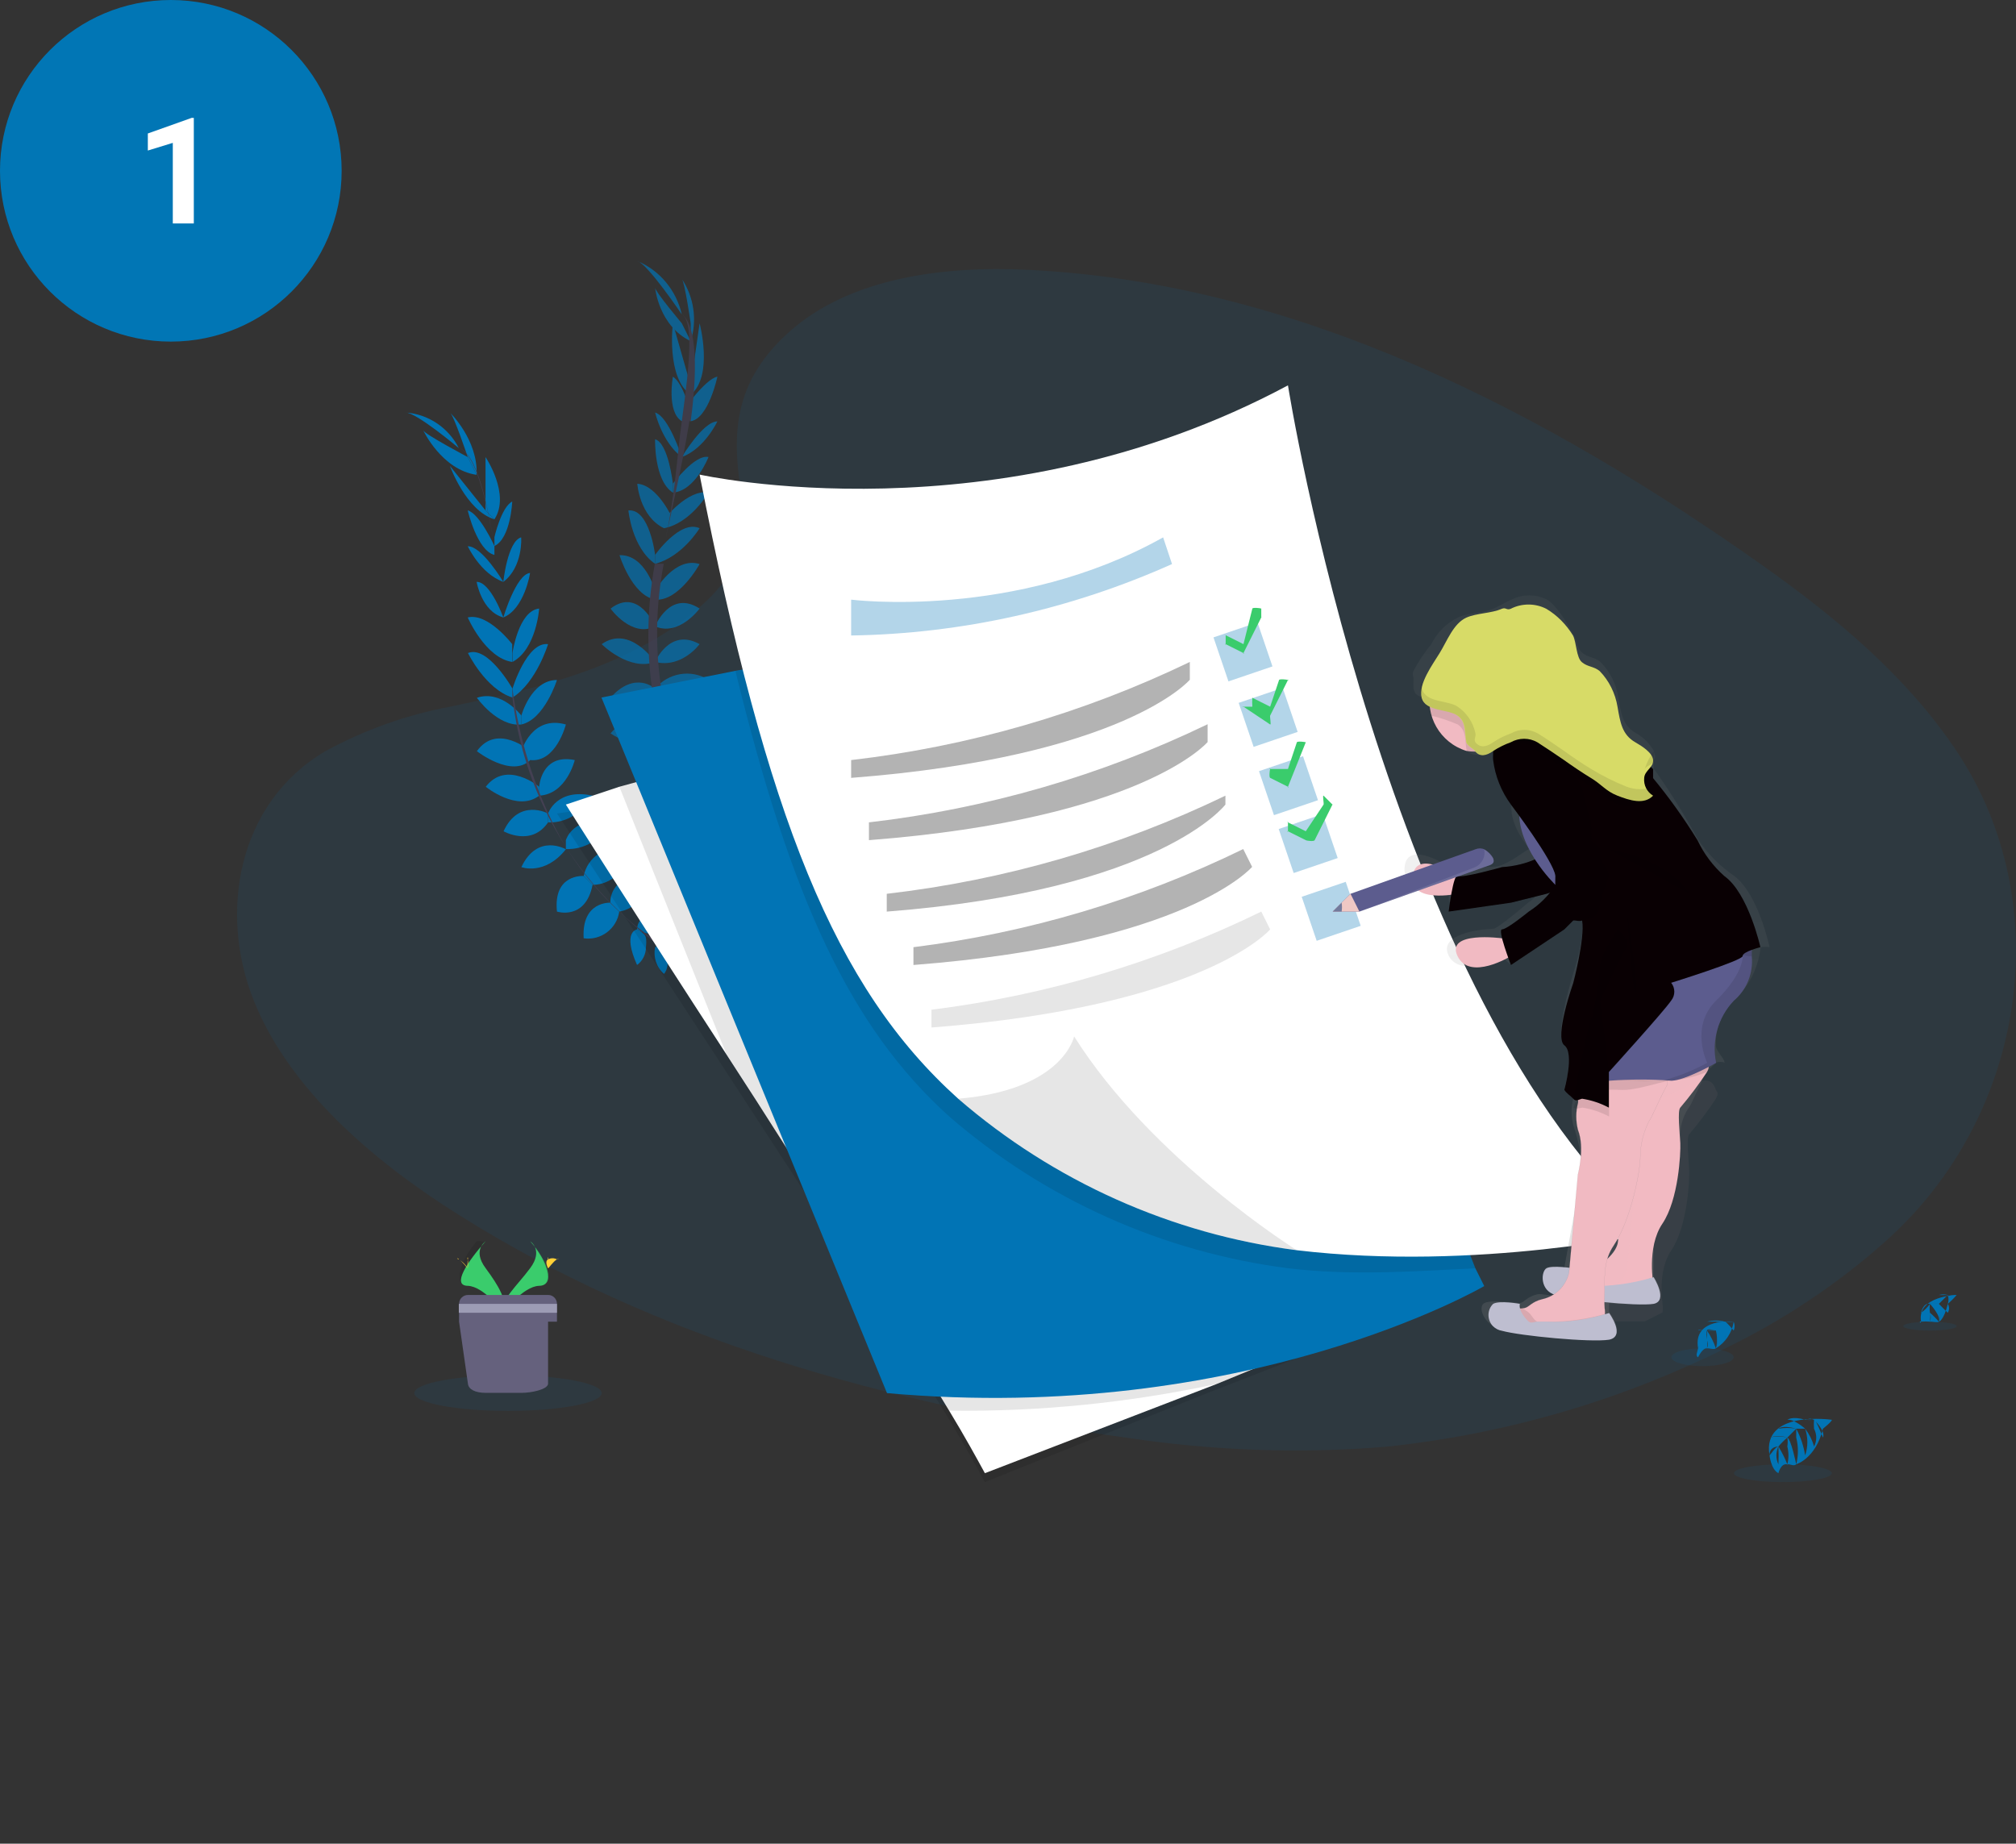 <?xml version="1.0" encoding="utf-8"?>
<!-- Generator: Adobe Illustrator 25.2.1, SVG Export Plug-In . SVG Version: 6.00 Build 0)  -->
<svg version="1.1" id="Ebene_1" xmlns="http://www.w3.org/2000/svg" xmlns:xlink="http://www.w3.org/1999/xlink" x="0px" y="0px"
	 viewBox="0 0 815.5 745.9" style="enable-background:new 0 0 815.5 745.9;" xml:space="preserve">
<rect x="0" y="0" width="815.5" height="745.9" fill="#333333" stroke="none"/>
<style type="text/css">
	.st0{fill:#0176B5;}
	.st1{fill:#FFFFFF;}
	.st2{opacity:0.1;fill:#0174B5;enable-background:new    ;}
	.st3{fill:#0174B5;}
	.st4{fill:#444053;}
	.st5{opacity:0.7;}
	.st6{opacity:0.1;enable-background:new    ;}
	.st7{opacity:0.3;fill:#0174B5;enable-background:new    ;}
	.st8{opacity:0.3;enable-background:new    ;}
	.st9{fill:url(#Pfad_1568_1_);}
	.st10{fill:#F1BAC2;}
	.st11{opacity:5.000000e-02;fill:#F1BAC2;enable-background:new    ;}
	.st12{fill:#BEBED0;}
	.st13{fill:#F1BAC2;stroke:#707070;stroke-width:3.000000e-02;}
	.st14{fill:#5C5C8E;}
	.st15{fill:none;}
	.st16{opacity:0.1;}
	.st17{fill:#080003;}
	.st18{opacity:5.000000e-02;fill:#090003;enable-background:new    ;}
	.st19{fill:#090003;}
	.st20{fill:#D7DB67;}
	.st21{opacity:0.1;fill:#FFFFFF;enable-background:new    ;}
	.st22{fill:#EFC8C4;}
	.st23{fill:#727A9C;}
	.st24{fill:#3ACC6C;}
	.st25{fill:#FFD037;}
	.st26{fill:#65617D;}
	.st27{fill:#9D9CB5;}
</style>
<circle class="st0" cx="69.1" cy="69.1" r="69.1"/>
<g>
	<path class="st1" d="M78.4,90.4h-8.5V57.8l-10.1,3.1V54l17.7-6.3h0.9V90.4z"/>
</g>
<path id="Pfad_1479" class="st2" d="M319.1,134.4c24.5-22,62.4-27,97.4-25.2c109.8,5.5,210,58.5,295.7,119
	c31,21.9,59.2,45.6,79.3,75.7c41,61.5,28.2,147.7-28.9,198.4c-19.5,17.4-41.4,31.9-64.9,43.3c-42.9,21.3-89.4,34.7-137,39.7
	c-34.9,2.9-70,1.6-104.6-3.6c-96.5-13.2-191.1-40.1-270.5-90.2c-34.9-21.9-68.6-51-82.9-86.6s-6.7-80,28.9-101
	c15.8-8.6,32.8-14.7,50.5-18c25.4-5.4,49.3-10.6,72.1-21.6c23.6-11.4,51.6-32.5,46.9-57.7C296,179.5,294.6,156.4,319.1,134.4z"/>
<path id="Pfad_1480" class="st3" d="M265,383.2c0,0,7.7-6.5,14.4-3.6c0,0-2.5,3.7-10.8,3.6H265z"/>
<path id="Pfad_1481" class="st3" d="M265,383.2c-0.8,4,0.5,8.1,3.6,10.8c0,0,3.3-3.2,0-10.8H265z"/>
<path id="Pfad_1482" class="st3" d="M257.7,376c0,0-0.4-8.8,14.4-7.2c0.8,3-0.7,6.1-3.6,7.2C263.5,378.2,260.4,378.1,257.7,376z"/>
<path id="Pfad_1483" class="st3" d="M257.7,376c0,0-6.1,0.8,0,14.4c2.3-1.7,3.6-4.4,3.6-7.2C261.9,377.7,260.5,377.9,257.7,376z"/>
<path id="Pfad_1484" class="st3" d="M246.9,365.2c0,0-0.7-11.3,14.4-10.8c0.9,6.9-3.9,13.3-10.8,14.4L246.9,365.2z"/>
<path id="Pfad_1485" class="st3" d="M236.1,354.4c1.6-7.8,9.2-12.7,17-11.1c0.4,0.1,0.7,0.2,1,0.3c-0.1,7.9-6.5,14.3-14.4,14.4
	L236.1,354.4z"/>
<path id="Pfad_1486" class="st3" d="M228.9,339.9c0,0,2.9-10.2,18-7.2c-3.4,6.8-10.4,11.1-18,10.8V339.9z"/>
<path id="Pfad_1487" class="st3" d="M221.7,329.1c0,0,3.5-10.4,18-7.2c0,0-5.9,11.3-18,10.8V329.1z"/>
<path id="Pfad_1488" class="st3" d="M218.1,318.3c0,0,0.8-13.6,14.4-10.8c0,0-3.3,13.8-14.4,14.4V318.3z"/>
<path id="Pfad_1489" class="st3" d="M210.9,303.9c0,0,4.2-14.7,18-10.8c0,0-3.9,15.5-14.4,14.4L210.9,303.9z"/>
<path id="Pfad_1490" class="st3" d="M210.9,289.5c0,0,3.9-14.4,14.4-14.4c0,0-5,15.9-14.4,18V289.5z"/>
<path id="Pfad_1491" class="st3" d="M207.3,278.6c0,0,5.8-19.1,14.4-18c0,0-4.7,15.5-14.4,21.6V278.6z"/>
<path id="Pfad_1492" class="st3" d="M207.3,264.2c0,0,2.4-17.1,10.8-18c0,0-1.1,16.4-10.8,21.6V264.2z"/>
<path id="Pfad_1493" class="st3" d="M203.6,249.8c0,0,5.2-17.5,10.8-18C214.5,231.8,212.1,246.4,203.6,249.8z"/>
<path id="Pfad_1494" class="st3" d="M203.6,235.4c0,0,1.7-16.4,7.2-18C210.9,217.3,211.6,229.4,203.6,235.4z"/>
<path id="Pfad_1495" class="st3" d="M200,217.3c0,0,2.8-12.2,7.2-14.4c0,0-0.6,14.9-7.2,18V217.3z"/>
<path id="Pfad_1496" class="st3" d="M196.4,206.5v-21.6c0,0,10.2,15.1,3.6,25.2L196.4,206.5z"/>
<path id="Pfad_1497" class="st3" d="M189.2,184.9c0,0-5.7-17.1-7.2-18c0,0,11.4,11,10.8,25.2L189.2,184.9z"/>
<path id="Pfad_1498" class="st3" d="M246.9,365.2c0,0-11.7-0.7-10.8,14.4c7,1,13.4-3.9,14.4-10.8L246.9,365.2z"/>
<path id="Pfad_1499" class="st3" d="M236.1,354.4c0,0-12.4-1-10.8,14.4c0,0,11.5,3.7,14.4-10.8L236.1,354.4z"/>
<path id="Pfad_1500" class="st3" d="M228.9,343.6c0,0-11.4-6.7-18,7.2C210.9,350.8,220.3,354.4,228.9,343.6z"/>
<path id="Pfad_1501" class="st3" d="M221.7,329.1c0,0-11.8-6.3-18,7.2c0,0,11.2,6.4,18-3.6V329.1z"/>
<path id="Pfad_1502" class="st3" d="M218.1,318.3c0,0-13.2-11-21.6,0c0,0,12.8,10.4,21.6,3.6V318.3z"/>
<path id="Pfad_1503" class="st3" d="M214.5,303.9c0,0-13.3-11.6-21.6,0c0,0,14.1,11,21.6,3.6V303.9z"/>
<path id="Pfad_1504" class="st3" d="M210.9,289.5c0,0-8-10.6-18-7.2c0,0,8.4,11.8,18,10.8V289.5z"/>
<path id="Pfad_1505" class="st3" d="M207.3,278.6c0,0-10-17.7-18-14.4c0,0,7.1,14.6,18,18V278.6z"/>
<path id="Pfad_1506" class="st3" d="M207.2,260.6c0,0-9.8-12.8-18-10.8c0,0,7.1,16.4,18,18V260.6z"/>
<path id="Pfad_1507" class="st3" d="M203.6,249.8c0,0-5.2-14.5-10.8-14.4C192.8,235.4,194.8,247.4,203.6,249.8z"/>
<path id="Pfad_1508" class="st3" d="M203.6,235.4c0,0-8.7-14.6-14.4-14.4C189.2,220.9,194.3,232.1,203.6,235.4z"/>
<path id="Pfad_1509" class="st3" d="M200,220.9c0,0-6-13.2-10.8-14.4c0,0,3.8,16.3,10.8,18V220.9z"/>
<path id="Pfad_1510" class="st3" d="M196.4,206.5l-14.4-18c0,0,6.5,18.1,18,21.6L196.4,206.5z"/>
<path id="Pfad_1511" class="st3" d="M189.2,184.9c0,0-17.4-9.2-18-10.8c0,0,7.5,16,21.6,18L189.2,184.9z"/>
<path id="Pfad_1512" class="st3" d="M185.6,181.3c0,0-17.3-14.6-21.6-14.4C173.2,167.5,181.4,173,185.6,181.3z"/>
<path id="Pfad_1513" class="st4" d="M200,220.9L200,220.9c-4.2-25-9.1-38-14.4-39.7l0,0C191.3,183,195.8,195.3,200,220.9z"/>
<path id="Pfad_1514" class="st4" d="M207.3,282.2L207.3,282.2c-0.3-2.3,0.2-4.8,0-7.2c-1.7-20.8-4.8-39.9-7.2-54.1l0,0
	c2.4,14.3,5.5,33.3,7.2,54.1C207.4,277.4,207,279.9,207.3,282.2z"/>
<path id="Pfad_1515" class="st4" d="M283,394c-11.7-7.2-22.6-15.6-32.5-25.2c-10.2-9.4-18.7-20.3-25.2-32.5
	c-9.3-18.1-15.4-37.6-18-57.7v3.6c3.8,33,19.1,63.7,43.3,86.6c10.2,9.9,22.5,17.3,36.1,21.6L283,394z"/>
<g id="Gruppe_2436" transform="translate(40.895)" class="st5">
	<path id="Pfad_1516" class="st3" d="M252.9,343.6c3.1-2.7,7.7-2.7,10.8,0C263.7,343.6,260.9,346.1,252.9,343.6z"/>
	<path id="Pfad_1517" class="st3" d="M249.3,343.6c-2.2,3.3-2.2,7.5,0,10.8c0,0,4.5-2.5,3.6-10.8H249.3z"/>
	<path id="Pfad_1518" class="st3" d="M245.7,332.7c0,0,0.7-6,14.4,0c-1.7,2.3-4.4,3.6-7.2,3.6C247.4,336.9,247.6,335.5,245.7,332.7z
		"/>
	<path id="Pfad_1519" class="st3" d="M245.7,332.8c0,0-9-0.4-7.2,14.4c3,0.9,6.1-0.7,7.2-3.6C247.8,338.4,247.8,335.4,245.7,332.8z"
		/>
	<path id="Pfad_1520" class="st3" d="M238.5,321.9c0,0,0.1-12.2,14.4-7.2c-1,6.9-7.5,11.8-14.4,10.8V321.9z"/>
	<path id="Pfad_1521" class="st3" d="M231.3,307.5c0,0,4.4-11,18-3.6c0,0,0.1,10.2-14.4,7.2L231.3,307.5z"/>
	<path id="Pfad_1522" class="st3" d="M227.7,293.1c5.2-6.6,14.6-8.1,21.6-3.6c-5.2,6.5-13.6,9.3-21.6,7.2V293.1z"/>
	<path id="Pfad_1523" class="st3" d="M224.1,278.6c5.3-6.4,14.5-8,21.6-3.6c0,0-10.3,11.3-21.6,7.2V278.6z"/>
	<path id="Pfad_1524" class="st3" d="M224.1,267.8c0,0,5.9-14,18-7.2C242.1,260.6,234.9,270.5,224.1,267.8z"/>
	<path id="Pfad_1525" class="st3" d="M224.1,253.4c0,0,6-15,18-7.2C242.1,246.2,233.8,257.6,224.1,253.4z"/>
	<path id="Pfad_1526" class="st3" d="M224.1,239c0,0,7.9-14,18-10.8c0,0-8.3,15.2-18,14.4V239z"/>
	<path id="Pfad_1527" class="st3" d="M224.1,224.5c0,0,10.1-14.4,18-10.8c0,0-6.9,11.5-18,14.4V224.5z"/>
	<path id="Pfad_1528" class="st3" d="M227.7,210.1c0,0,9.7-12.4,18-10.8c0,0-7.2,12.4-18,14.4V210.1z"/>
	<path id="Pfad_1529" class="st3" d="M231.3,195.7c0,0,8.9-12,14.4-10.8c0,0-5.3,13.7-14.4,14.4V195.7z"/>
	<path id="Pfad_1530" class="st3" d="M234.9,184.9c0,0,8.7-14.5,14.4-14.4C249.3,170.4,244.2,181.5,234.9,184.9z"/>
	<path id="Pfad_1531" class="st3" d="M234.9,166.8c0,0,9.5-13.6,14.4-14.4c0,0-3.6,17-10.8,18L234.9,166.8z"/>
	<path id="Pfad_1532" class="st3" d="M238.5,156l3.6-25.2c0,0,5.7,21.2-3.6,28.9V156z"/>
	<path id="Pfad_1533" class="st3" d="M238.5,130.8c0,0-2.4-16.7-3.6-18c4.9,7.4,6.3,16.7,3.6,25.2V130.8z"/>
	<path id="Pfad_1534" class="st3" d="M238.5,321.9c0,0-10.8-3.9-14.4,10.8c0,0,8.1,4.1,14.4-7.2V321.9z"/>
	<path id="Pfad_1535" class="st3" d="M231.3,307.5c0,0-11.4-4.4-14.4,10.8c0,0,7.4,5.8,14.4-7.2V307.5z"/>
	<path id="Pfad_1536" class="st3" d="M227.7,293.1c-7.1-4.4-16.4-2.9-21.6,3.6c6.5,4.6,15.2,4.6,21.6,0V293.1z"/>
	<path id="Pfad_1537" class="st3" d="M224.1,278.6c0,0-8-7.5-18,3.6c5.2,4.4,12.8,4.4,18,0V278.6z"/>
	<path id="Pfad_1538" class="st3" d="M224.1,267.8c0,0-10.3-15.2-21.6-7.2C202.4,260.6,213.6,271.7,224.1,267.8z"/>
	<path id="Pfad_1539" class="st3" d="M224.1,253.4c0,0-6.6-15.9-18-7.2C206,246.2,214.7,258.2,224.1,253.4z"/>
	<path id="Pfad_1540" class="st3" d="M224.1,239c0,0-3.9-14.7-14.4-14.4c0,0,4.9,16.1,14.4,18V239z"/>
	<path id="Pfad_1541" class="st3" d="M224.1,224.5c0,0-2.2-18.8-10.8-18c0,0,1.4,15.1,10.8,21.6V224.5z"/>
	<path id="Pfad_1542" class="st3" d="M231.3,210.1c0,0-6-13.8-14.4-14.4c0,0,0.9,13.2,10.8,18L231.3,210.1z"/>
	<path id="Pfad_1543" class="st3" d="M231.3,195.7c0,0-1.8-16.4-7.2-18c0,0-0.5,16.7,7.2,21.6V195.7z"/>
	<path id="Pfad_1544" class="st3" d="M234.9,184.9c0,0-5.3-16.5-10.8-18C224.1,166.8,226.9,179,234.9,184.9z"/>
	<path id="Pfad_1545" class="st3" d="M238.5,166.8c0,0-3-11.8-7.2-14.4c0,0-2.6,14.2,3.6,18L238.5,166.8z"/>
	<path id="Pfad_1546" class="st3" d="M238.5,156l-7.2-25.2c0,0-2.8,22,7.2,28.9V156z"/>
	<path id="Pfad_1547" class="st3" d="M234.9,130.8c0,0-10.7-12.7-10.8-14.4c0,0,1.5,15.5,14.4,21.6L234.9,130.8z"/>
	<path id="Pfad_1548" class="st3" d="M234.9,127.2c0,0-13.8-20.5-18-21.6C226,109.4,232.7,117.5,234.9,127.2z"/>
	<path id="Pfad_1549" class="st4" d="M238.5,170.4h-3.6c3.5-25.1,4.6-40.1,0-43.3l0,0C239.8,130.5,242,144.7,238.5,170.4z"/>
	<path id="Pfad_1550" class="st4" d="M224.1,228.1L224.1,228.1c0.4-2.3,3.1-4.9,3.6-7.2c4.6-20.3,5.2-36.2,7.2-50.5l3.6-3.6
		c-2,14.4-6.3,33.7-10.8,54.1C227.2,223.2,224.5,225.8,224.1,228.1z"/>
	<path id="Pfad_1551" class="st4" d="M267.3,358c-11.9-8.6-21.8-19.6-28.9-32.5c-6.9-12.4-11.8-25.8-14.4-39.7
		c-3.5-19.1-3.5-38.6,0-57.7h3.6c-6.4,33.2-1.3,67.5,14.4,97.4C248.6,337.7,257.2,348.7,267.3,358z"/>
</g>
<path id="Pfad_1552" class="st3" d="M741,574.4c0,0-28.4-4.1-25.2,14.4c0,0,0.6,5.7,3.6,7.2c0,0,0.9-4.1,3.6-3.6c0.9,0.2-1,0.1,0,0
	c1.3-0.1,2.6,0.9,3.6,0l0,0c0,0,7.9-2.3,10.8-14.4C737.4,578,741.1,575.1,741,574.4h-7.2c0,0,4.8,4.5,3.6,7.2c0,0-2.8-7.4-3.6-7.2
	c-0.1,1.2-0.1,2.4,0,3.6c1.2,2.3,1.2,5,0,7.2c-0.7-2.6-2-5.1-3.6-7.2l0,0c1.2,3.5,1.2,7.3,0,10.8c-0.6-3.8-1.8-7.4-3.6-10.8v3.6
	c0.9,3.5,0.9,7.3,0,10.8c0,0-2.1-10.2-3.6-10.8c0.2,1.2,0.2,2.4,0,3.6c0.6,2.4,0.6,4.9,0,7.2c-1-2.5-2.2-4.9-3.6-7.2
	c0.1,2.4,0.1,4.8,0,7.2c-1.1-2.3-1.1-4.9,0-7.2c-1.4,0.3-2.6,2.6-3.6,3.6c0,0-0.4-3.4,3.6-3.6c1.1-1.3,2.3-2.5,3.6-3.6
	c-2.4-0.6-4.8-0.6-7.2,0c2.3-0.8,4.9-0.8,7.2,0l3.6-3.6c-2.4-0.4-4.8-0.4-7.2,0c0,0,1.5-1.6,7.2,0h3.6c0,0-4.5-4-7.2-3.6
	c0,0,2-1.6,7.2,0h3.6c-1.2,0.1-2.4,0.1-3.6,0l0,0c2.1-0.4,1.7-0.8,3.6,0C736.2,574.5,738.6,574.5,741,574.4z"/>
<ellipse id="Ellipse_137" class="st2" cx="721.2" cy="596" rx="19.8" ry="3.6"/>
<path id="Pfad_1553" class="st3" d="M791.5,523.9c0,0-16.2,0.4-14.4,10.8c-0.2,1.1-1-0.5,0,0c1.2-0.1,2.4-0.1,3.6,0
	c0.5,0.1-0.5,0,0,0c0.7-0.1,3.1,0.5,3.6,0l0,0c0,0,2-0.4,3.6-7.2C789.2,526.4,790.4,525.2,791.5,523.9h-3.6c0.4,1.2,0.4,2.4,0,3.6
	l0,0c0.7,1.1,0.7,2.5,0,3.6c0,0-2.4-2.3-3.6-3.6l0,0c0.6,2.4,0.6,4.9,0,7.2c0,0,1.2-5.6,0-7.2h-3.6c0,0,4.6,5,3.6,7.2
	c-1.1-1.3-2.3-2.5-3.6-3.6c-0.6,0.5,0.5-0.6,0,0c0.4,1.2,0.4,2.4,0,3.6c0,0,0.4-3.6,0-3.6c0,0-3.5,2.2-3.6,3.6
	c0.1-1.3,2.9-2.5,3.6-3.6c-0.8,0.2-3-0.6-3.6,0c1.2,0.1,2.4,0.1,3.6,0c-0.2-1.2-0.2-2.4,0-3.6c-1,1.4-2.2,2.6-3.6,3.6
	c0,0,0.8-4.2,3.6-3.6h3.6c-1.2-0.2-2.4-0.2-3.6,0c0,0,0.4-0.9,3.6,0l0,0c-1.2-0.2-2.4-0.2-3.6,0c0,0,0.7-0.9,3.6,0l3.6-3.6
	c0,0-3.1,0.1-3.6,0l0,0c1.2-0.3,2.4-0.3,3.6,0C789.1,524,790.3,524,791.5,523.9z"/>
<ellipse id="Ellipse_138" class="st2" cx="780.7" cy="536.5" rx="10.8" ry="1.8"/>
<path id="Pfad_1554" class="st3" d="M701.3,534.7c0,0-16.6-1.8-14.4,10.8c-0.2,1.3-1.2,3,0,3.6c0,0,1.8-3.9,3.6-3.6
	c0.6,0.1-0.7,0,0,0c0.9-0.1,2.9,0.6,3.6,0l0,0C698,543.1,700.6,539.2,701.3,534.7L701.3,534.7c0.5,1.2,0.5,2.5,0,3.6
	c0,0-3-3.7-3.6-3.6l0,0c0.7,2.3,0.7,4.9,0,7.2c0,0,1.5-5.6,0-7.2l-3.6,3.6c0.8,2.3,0.8,4.9,0,7.2c0,0,1.5-5.3,0-7.2l0,0
	c0.6,2.4,0.6,4.9,0,7.2c-0.9-2.6-2.1-5-3.6-7.2c0.1,1.2,0.1,2.4,0,3.6c0.5,1.2,0.5,2.4,0,3.6c0,0,0.4-3.6,0-3.6c0,0-3.4,1.9-3.6,3.6
	c0.1-1.6,2.7-2.3,3.6-3.6c-1,0.2-2.9-0.7-3.6,0c1.2,0.1,2.4,0.1,3.6,0c0,0-0.4-3.5,0-3.6c-1.2-0.4-2.4-0.4-3.6,0c0,0,0.2-0.8,3.6,0
	h3.6c-1.2-0.3-2.4-0.3-3.6,0c0,0-0.3-1.1,3.6,0l3.6-3.6c-2.4-0.1-4.8-0.1-7.2,0c2.4-0.6,4.9-0.6,7.2,0l0,0c0,0-3,0.1-3.6,0l0,0
	c1.2-0.4,2.4-0.4,3.6,0C698.9,534.8,700.1,534.8,701.3,534.7z"/>
<ellipse id="Ellipse_139" class="st2" cx="688.7" cy="549.1" rx="12.6" ry="3.6"/>
<path id="Pfad_1555" class="st6" d="M553.5,538.3l-64.9,25.2l-90.2,36.1c-3.5-6.4-8.1-14.8-14.4-25.2
	c-21.7-35.9-58.2-91.5-90.2-140.7c-36-55.3-68.5-104.6-68.5-104.6l25.2-3.6l180.3-54.1L553.5,538.3z"/>
<path id="Pfad_1556" class="st1" d="M553.5,534.7l-61.3,25.2L398.4,596c-3.5-6.4-8.1-14.8-14.4-25.2
	c-21.7-35.9-58.2-95.2-90.2-144.3c-36-55.3-64.9-101-64.9-101l21.6-7.2l183.9-50.5L553.5,534.7z"/>
<path id="Pfad_1557" class="st6" d="M553.5,534.7l-61.3,25.2c-35.5,7.6-71.8,11.3-108.2,10.8c-21.7-35.9-58.2-95.2-90.2-144.3
	l-43.3-108.2l183.9-50.5L553.5,534.7z"/>
<path id="Pfad_1558" class="st3" d="M600.4,520.3c0,0-96.4,56.3-241.6,43.3L243.3,282.2l54.1-10.8L488.6,239l108.2,274.1
	L600.4,520.3z"/>
<path id="Pfad_1559" class="st6" d="M596.8,513.1c-22.9,1.1-49.1,3.2-75.7,0c-50.7-6.5-98.4-27.9-137-61.3
	c-40.3-36.3-64.1-88.4-86.6-180.3L488.6,239L596.8,513.1z"/>
<path id="Pfad_1560" class="st1" d="M668.9,498.6c0,0-71.3,15.9-144.3,7.2c-50.7-6.5-98.4-27.9-137-61.3
	c-49.9-44.9-77.4-113.4-104.6-252.5c0,0,120.2,27,238-36.1C521,156,560.6,405.5,668.9,498.6z"/>
<path id="Pfad_1561" class="st6" d="M524.6,505.8c-50.7-6.5-98.4-27.9-137-61.3c42.5-3.5,46.9-25.2,46.9-25.2
	C466,469.3,524.6,505.8,524.6,505.8z"/>
<path id="Pfad_1562" class="st7" d="M344.3,242.6c0,0,66.3,8.4,126.2-25.2l3.6,10.8c-40.9,18.3-85,28.2-129.8,28.9V242.6z"/>
<path id="Pfad_1563" class="st8" d="M344.3,307.5c47.6-5.5,93.9-18.9,137-39.7v7.2c0,0-26.2,31.1-137,39.7V307.5z"/>
<path id="Pfad_1564" class="st8" d="M351.5,332.7c47.6-5.5,93.9-18.9,137-39.7v7.2c0,0-26.2,31.1-137,39.7V332.7z"/>
<path id="Pfad_1565" class="st8" d="M358.7,361.6c47.6-5.5,93.9-18.9,137-39.7v3.6c0,0-26.2,34.7-137,43.3V361.6z"/>
<path id="Pfad_1566" class="st8" d="M369.5,383.2c46.4-5.8,91.4-19.2,133.4-39.7l3.6,7.2c0,0-26.2,31.1-137,39.7V383.2z"/>
<path id="Pfad_1567" class="st6" d="M376.8,408.5c46.4-5.8,91.4-19.2,133.4-39.7l3.6,7.2c0,0-26.2,31.1-137,39.7V408.5z"/>
<rect id="Rechteck_1680" x="493.3" y="254.1" transform="matrix(0.947 -0.322 0.322 0.947 -58.104 176.072)" class="st7" width="18.8" height="18.8"/>
<rect id="Rechteck_1681" x="503.5" y="280.6" transform="matrix(0.947 -0.322 0.322 0.947 -66.105 180.754)" class="st7" width="18.8" height="18.8"/>
<rect id="Rechteck_1682" x="519.7" y="331.6" transform="matrix(0.947 -0.322 0.322 0.947 -81.675 188.712)" class="st7" width="18.8" height="18.8"/>
<rect id="Rechteck_1683" x="529" y="359" transform="matrix(0.947 -0.322 0.322 0.947 -89.999 193.176)" class="st7" width="18.8" height="18.8"/>
<rect id="Rechteck_1684" x="511.7" y="308.2" transform="matrix(0.947 -0.322 0.322 0.947 -74.538 184.886)" class="st7" width="18.8" height="18.8"/>
<linearGradient id="Pfad_1568_1_" gradientUnits="userSpaceOnUse" x1="-514.362" y1="1431.465" x2="-514.362" y2="1435.072" gradientTransform="matrix(41.017 0 0 -83.549 21739.24 120139.211)">
	<stop  offset="0" style="stop-color:#808080;stop-opacity:0.251"/>
	<stop  offset="0.54" style="stop-color:#808080;stop-opacity:0.122"/>
	<stop  offset="1" style="stop-color:#808080;stop-opacity:0.102"/>
</linearGradient>
<path id="Pfad_1568" class="st9" d="M712.2,383.2L712.2,383.2c1.2-0.2,2.4-0.2,3.6,0c0,0-4.5-21.7-14.4-28.9
	c-5.7-3.9-10.5-8.8-14.4-14.4c-5.4-10-11.4-19.6-18-28.9l0,0v-3.6c1.1-1.6,0.2-1.7,0-3.6l0,0c0-0.1,0,0.1,0,0c0-0.2,0.1,0.2,0,0l0,0
	c-1.7-3-4.2-5.5-7.2-7.2c-5.6-3.2-6-8-7.2-14.4c-0.8-5.5-3.3-10.5-7.2-14.4c-2.5-2.1-4.7-1.6-7.2-3.6c-2.4-1.9-2.1-4.5-3.6-7.2
	c-2.5-4.5-6.5-11.7-10.8-14.4c-4.5-2.3-9.9-2.3-14.4,0c-1.8,0.7-5.4,2.9-7.2,3.6c-4.5,1.9-10,1.6-14.4,3.6
	c-4.7,2.3-8.5,6.1-10.8,10.8c-2.8,3.4-5.2,7-7.2,10.8l0,0c-0.7,1.7,0,1.7,0,3.6c-0.1,1.2-0.1,2.4,0,3.6c0.7,2.5,1.2,2.6,3.6,3.6
	c0.1,0.8,3.4,2.8,3.6,3.6c2,7,7.5,12.4,14.4,14.4c0.2,0.1-0.2-0.1,0,0c0.2,0.5-0.3,3.2,0,3.6c2,2.5,8.2,1.8,10.8,0
	c0.1-0.1-0.1,0.1,0,0c0,0.4-0.1-0.4,0,0c0.1,0.4-0.1-0.3,0,0c1.4,7.5,3.8,14.8,7.2,21.6l0,0c-0.5,7,3.5,13.1,7.2,18
	c-3.2,1.8-10.2,7.5-14.4,7.2c0,0-16.2,1-18,0c-0.2-0.1,0.2-0.4,0,0c-4.3-2.6-16.9-9.6-18,0c-1.1,8.7,12.1,10.8,18,10.8
	c-0.2,1.2-0.2,2.4,0,3.6l25.2-3.6H622c-0.9,1.5-2.1,2.7-3.6,3.6c0,0-12.4,10.7-14.4,10.8c-0.3,0,0-0.5,0,0c-5,0-22.4,2.1-18,10.8
	c4,7.9,16.6,3,21.6,0c0.9,1.5,2.1,2.7,3.6,3.6l18-14.4l7.2-3.6c1.5-0.1,2.2-3.1,3.6-3.6c0,0.1,0-0.1,0,0c0.2,0.5-0.1,3.1,0,3.6
	c1.2,7.2-3.6,21.6-3.6,21.6s-8,25.6-3.6,28.9c4.4,3.2,0,18,0,18c1.1,1.3,2.3,2.5,3.6,3.6l0,0c0.5,0.5-0.6-0.4,0,0
	c-0.2,0.6,0.1-0.6,0,0c-0.9,3.5-0.9,7.3,0,10.8c2,5.8,3.2,11.9,3.6,18l-7.2,39.7c-2.4-0.6-4.9-0.6-7.2,0c-2.1,1.2-1.3,8.2,3.6,10.8
	c-1.5,1.1-5.4-0.4-7.2,0c-4.4,1-5.2,3.2-7.2,3.6c-0.1,0-11.8-1.5-14.4,0c-2.7,1.5-0.4,8.8,7.2,10.8c7.4,2,35.3,4.8,43.3,3.6l0,0
	c6.8-1.3,0.8-9.7,0-10.8c-0.1-0.4,0.1,0.4,0,0c-0.1-0.9,0.1-2.5,0-3.6c6,0.6,12,0.6,18,0c0.2,0-0.1,0,0,0c6-1.2,0.7-9.9,0-10.8l0,0
	c0-0.2,0,0.2,0,0c0-0.2,0.1,0.2,0,0s0-3.5,0-3.6c0-0.3,0,0.3,0,0l0,0c0-0.2,0,0.3,0,0l0,0c0-0.4,0-3.2,0-3.6l0,0c0-0.4,0-3.2,0-3.6
	l0,0c0-0.3,0,0.3,0,0c0-0.2-0.1,0.2,0,0c0.1-0.4-0.1-3.2,0-3.6c0-0.1,0,0.1,0,0c0.1-0.3-0.1,0.3,0,0c0-0.2,0,0.2,0,0
	c0.1-0.4-0.1,0.4,0,0c0-0.1,0-3.5,0-3.6c0.1-0.4-0.1,0.4,0,0c0-0.2-0.1,0.2,0,0c0.1-0.3-0.1,0.3,0,0l0,0c0.2-0.4,3.4-3.2,3.6-3.6
	c0.1-0.1-0.1,0.1,0,0c0.2-0.3-0.2,0.3,0,0l0,0c0.2-0.4-0.3-3.2,0-3.6c6.9-9.8,7.4-28.4,7.2-32.5c0.1-3.9,1.4-7.7,3.6-10.8
	c0.8-0.8,4.3-9.4,7.2-14.4c0.5-0.9,3.2-2.8,3.6-3.6c1.2-0.4,2.4-0.4,3.6,0l0,0c-0.7-2.6-3.6-4.5-3.6-7.2c-0.2-6.8,2.4-13.3,7.2-18
	C707.5,399.2,711.3,391.5,712.2,383.2z"/>
<path id="Pfad_1569" class="st10" d="M690.5,433.7c-3.3,5-6.9,9.8-10.8,14.4c-1.2,1.2-0.2,10.4,0,14.4c0.2,4.1-0.7,22.8-7.2,32.5
	c-6.6,9.7-3.6,25.2-3.6,25.2l-10.8,3.6h-14.4l-7.2-3.6l-3.6-7.2c3.5,1.2,7.3,1.2,10.8,0c4.3-0.9,10.5-6.4,10.8-10.8l3.6-36.1
	c1.5-4.7,1.5-9.7,0-14.4c-1.7-3.4-1.7-7.4,0-10.8v-3.6c6.1-2.1,12.2-4.5,18-7.2c7.4-3.6,12.3-6.3,14.4,0
	C690.8,430.9,691.9,431.2,690.5,433.7z"/>
<path id="Pfad_1570" class="st11" d="M694.1,444.5c-3.3,5-6.9,9.8-10.8,14.4c-1.2,1.2-0.2,10.4,0,14.4c0.2,4.1-0.7,22.8-7.2,32.5
	c-4.6,6.8-4.2,16.1-3.6,21.6c0.2,1.2,0.2,2.4,0,3.6l-7.2,3.6h-18l-7.2-3.6l-3.6-7.2c1.2,0.2,2.4,0.2,3.6,0c1.7-0.3,3.4,0.9,7.2,0
	c4.3-0.9,10.5-6.4,10.8-10.8l3.6-36.1c1.5-4.7,1.5-9.7,0-14.4c-1.7-3.4-1.7-7.4,0-10.8v-3.6c6.1-2.1,12.2-4.5,18-7.2
	c7.4-3.6,12.3-6.3,14.4,0C694.4,441.7,695.5,442,694.1,444.5z"/>
<path id="Pfad_1571" class="st6" d="M668.9,520.3l-10.8,3.6h-14.4l-7.2-3.6l-3.6-7.2c1.2,0.2,2.4,0.2,3.6,0
	c-0.3,2.4,1.3,6.7,3.6,7.2h7.2c2.4,0.2,4.8,0.2,7.2,0c4.9-0.8,9.7-2,14.4-3.6C669,517.9,669,519.1,668.9,520.3z"/>
<path id="Pfad_1572" class="st12" d="M643.6,520.3H640c-2.8-1.2-4.3-4.3-3.6-7.2c0,0-8.6-1.3-10.8,0c-2.3,1.3-2.8,9,3.6,10.8
	c6.2,1.8,32.9,4.7,39.7,3.6l0,0c6.1-1.2,0-10.8,0-10.8l0,0C660.7,519.2,652.2,520.4,643.6,520.3z"/>
<path id="Pfad_1573" class="st13" d="M674.3,435.5c-0.3,0.7,0.4,2.9,0,3.6c-3.1,5.6-6.3,13.5-7.2,14.4c-2.3,4.5-3.5,9.4-3.6,14.4
	c0.2,4.6-3.4,25.1-10.8,36.1c-3.8,5.6-3.7,11.9-3.6,18c0,2.1-0.2,5.1,0,7.2c0.2,1.2,0.2,2.4,0,3.6l-10.8,3.6h-21.6l-3.6-7.2
	c1.2,0.2,2.4,0.2,3.6,0c1.9-0.4,2.9-2.6,7.2-3.6c5.4-1.2,9.6-5.4,10.8-10.8l3.6-39.7c0,0,2.9-10.7,0-18c-0.9-3.6-0.9-7.3,0-10.8
	c0.4-1.6-0.9-2.2,0-3.6c2.5-0.9,5-2.1,7.2-3.6c1.5-1,1.7-2.4,3.6-3.6c8.3-5.2,20-11.1,25.2-7.2c1.2,0.9,3.2,2.2,3.6,3.6
	C678.1,432.6,675.3,433.5,674.3,435.5z"/>
<path id="Pfad_1574" class="st6" d="M650.9,534.7l-10.8,3.6h-14.4l-10.8-3.6l-3.6-7.2c1.2,0.2,2.4,0.2,3.6,0
	c-0.2,1.7,2.3,2.4,3.6,3.6c1,0.8,2.3,3.6,3.6,3.6h3.6c8.5,0.1,17.1-1.1,25.2-3.6C651,532.3,651,533.5,650.9,534.7z"/>
<path id="Pfad_1575" class="st12" d="M625.6,534.7H622c-1.3,0-2.6,0.8-3.6,0c-1.1-1-4.2-4.3-3.6-7.2c0,0-8.2-1.5-10.8,0
	c-2.5,2.4-2.5,6.5-0.1,9c1,1,2.3,1.7,3.7,1.9c7.1,2,35.7,4.8,43.3,3.6l0,0c6.9-1.4,0-10.8,0-10.8l0,0
	C642.7,533.8,634.2,535.1,625.6,534.7z"/>
<path id="Pfad_1576" class="st6" d="M690.5,433.7c-4.6,1.8-9.5,3-14.4,3.6c-0.4,0,0.4,0,0,0l0,0c-2.4-0.3-11.2,3-18,3.6
	c-2.7,0.2-5-0.2-7.2,0c-2.4,0.2-4.8,0.2-7.2,0v-3.6c1.5-1,5.3-2.4,7.2-3.6c8.3-5.2,20-7.4,25.2-3.6c7.4-3.6,12.3-6.3,14.4,0
	C690.8,430.9,691.9,431.2,690.5,433.7z"/>
<path id="Pfad_1577" class="st14" d="M708.6,386.8c0.7,6.8-2,13.6-7.2,18c-6.4,6.7-9.1,16.2-7.2,25.2c0,0-12.5,7.1-18,7.2
	c-0.4,0,0.4,0,0,0c-8.4-0.6-16.8-0.6-25.2,0c-2.4,0.2-4.8,0.2-7.2,0V394l61.3-14.4l3.6,3.6C708.6,383.7,708.6,386.4,708.6,386.8z"/>
<path id="Pfad_1578" class="st15" d="M690.5,430.1"/>
<g id="Gruppe_2437" transform="translate(151.895 76)" class="st16">
	<path id="Pfad_1579" d="M495.4,361.3h-3.6c2.4,0.2,4.8,0.2,7.2,0c5.5-0.6,12.5,0.2,18,0C509.8,360.8,502.6,360.8,495.4,361.3z"/>
	<path id="Pfad_1580" d="M556.7,307.2l-3.6-3.6h-3.6l3.6,3.6c0,0.5,0,3.2,0,3.6c-0.1,3.2-2.3,9.7-10.8,18
		c-10.8,10.6-3.6,25.2-3.6,25.2c-5.7,3.1-11.8,5.5-18,7.2c0.6,0,3-0.1,3.6,0c0.4,0.1-0.4,0,0,0c5.6-0.1,18-7.2,18-7.2
		c-1.9-9.1,0.8-18.5,7.2-25.2c5.2-4.4,7.9-11.2,7.2-18C556.7,310.4,556.7,307.7,556.7,307.2z"/>
</g>
<path id="Pfad_1581" class="st10" d="M589.5,354.4c0,0-16.7-11.3-18,0c-1.3,11.3,18,7.2,18,7.2V354.4z"/>
<path id="Pfad_1582" class="st17" d="M622,347.2c-4.5,2.1-9.4,3.3-14.4,3.6c0,0-16.3,4.6-18,3.6c-1.7-1-3.6,14.4-3.6,14.4l25.2-3.6
	l14.4-3.6c0,0,10.8-3.1,10.8-7.2S622,347.2,622,347.2z"/>
<path id="Pfad_1583" class="st18" d="M622,347.2c-4.5,2.1-9.4,3.3-14.4,3.6c0,0-16.3,4.6-18,3.6c-1.7-1,7.2,7.2,7.2,7.2l14.4,3.6
	l14.4-3.6c0,0,10.8-3.1,10.8-7.2S622,347.2,622,347.2z"/>
<path id="Pfad_1584" class="st10" d="M607.6,379.6c0,0-23-3.1-18,7.2c4.9,10.3,21.6,0,21.6,0L607.6,379.6z"/>
<path id="Pfad_1585" class="st14" d="M629.2,358c0,0-17-16.2-14.4-32.5c2.5-16.3,14.4,14.4,14.4,14.4V358z"/>
<path id="Pfad_1586" class="st10" d="M625.6,282.2c-0.4,5.6-3,10.8-7.2,14.4c-1.1,1.3-2.3,2.5-3.6,3.6c-2.2,1.6-4.6,2.8-7.2,3.6
	c-1.2,0.1-2.4,0.1-3.6,0c-0.8,0.1-2.8,0-3.6,0c-2.4,0.4-4.8,0.4-7.2,0c-10.7-3.3-17-14.3-14.4-25.2c2.8-11.4,13.5-19.1,25.2-18
	C615.4,261.9,625.6,270.8,625.6,282.2z"/>
<path id="Pfad_1587" class="st6" d="M708.6,386.8c-2,0.4-3.6-1-3.6,0c0,1.8-28.9,10.8-28.9,10.8c1.7,2.1,1.7,5.1,0,7.2
	c-2.8,4.2-25.2,28.9-25.2,28.9l0,0v18c-3.4-1.8-7-3-10.8-3.6c-0.9,0.1-2.7,0.8-3.6,0c0.9-2.5,2.1-4.9,3.6-7.2c0,0,0.2-1.2,3.6-3.6
	V394l61.3-14.4l3.6,3.6C708.6,383.7,708.6,386.4,708.6,386.8z"/>
<path id="Pfad_1588" class="st19" d="M712.1,383.2c0,0-7.2,1.8-7.2,3.6c0,1.8-28.9,10.8-28.9,10.8c1.7,2.1,1.7,5.1,0,7.2
	c-2.8,4.2-25.2,28.9-25.2,28.9v14.4c-3.4-1.8-7-3-10.8-3.6c-1.2,0.2-2.5,1.4-3.6,0c-1-1.1-2.9-2.3-3.6-3.6c0,0,4.2-14.9,0-18
	c-4.2-3.2,3.6-25.2,3.6-25.2s4.8-18.1,3.6-25.2c-0.1-0.5,0.2,0.5,0,0c0-0.1,0,0.1,0,0c-2.5-6.8-28.9-64.9-28.9-64.9
	c-0.1-1.2-0.1-2.4,0-3.6c0.1-0.4-0.1,0.5,0,0c0.1-0.8-0.2-2.8,0-3.6c0.1-0.5-0.2-3.1,0-3.6c0.8-2.2,1.7-3.6,3.6-3.6
	c2.4,0.4,4.8,0.4,7.2,0c3.6-0.5,11-3,18,0c5.9,2.7,11.9,5.2,18,7.2l10.8,10.8v3.6c6.6,8,12.6,16.4,18,25.2
	c2.6,5.5,6.3,10.4,10.8,14.4C707.3,361.4,712.1,383.2,712.1,383.2z"/>
<path id="Pfad_1589" class="st6" d="M650.9,343.6c0,0,23.3,3.4,32.5,18L650.9,343.6z"/>
<path id="Pfad_1590" class="st6" d="M658.1,368.8c0,0,4.8,30.2,3.6,32.5C660.4,403.5,658.1,368.8,658.1,368.8z"/>
<path id="Pfad_1591" class="st6" d="M658.1,383.2c-1.7,2.2-10.8,21.6-10.8,21.6l3.6,28.9v14.4c-3.4-1.8-7-3-10.8-3.6
	c-1.2,0.2-2.5,1.4-3.6,0c1.8-9.9,6.5-32.1,7.2-32.5c0.9-0.5,3.4-17,3.6-21.6s7.2-14.4,7.2-14.4S659.8,381,658.1,383.2z"/>
<path id="Pfad_1592" class="st6" d="M650.8,354.4c-0.4,1.3-3.6,10.8-3.6,10.8c-0.5,6.8-4.1,6.5-7.2,7.2c-0.1-0.5,0.2,0.5,0,0
	c-2.1-6-28.9-64.9-28.9-64.9c-0.3-2.4-0.3-4.8,0-7.2c4.8-1,9.7-1,14.4,0c2.7-0.4,14.4,18,14.4,18s3,12.6,3.6,14.4
	c0.2,2.4,0.2,4.8,0,7.2c0.3,1.1,3.2,2.1,3.6,3.6c0.4,1.5-0.3,3.1,0,3.6C647.5,347.7,651.3,353.1,650.8,354.4z"/>
<path id="Pfad_1593" class="st17" d="M647.2,354.4c-0.2,2.4-0.2,4.8,0,7.2c-0.2,4.7-3,8.8-7.2,10.8c-1.4,0.5-2.2-0.1-3.6,0l-3.6,3.6
	l-21.6,14.4c0,0-5.6-14.4-3.6-14.4s10.8-7.2,10.8-7.2c4.4-2.8,8.1-6.5,10.8-10.8c-0.1-0.4,0-3.2,0-3.6c-0.7-6-18-28.9-18-28.9
	c-3.9-5.3-6.4-11.5-7.2-18c-0.1-0.3,0.1,0.3,0,0c-0.1-0.4,0-3.2,0-3.6c-0.3-4.8,3.1-6.8,7.2-7.2l0,0c2.4-0.2,4.8-0.2,7.2,0
	c2.1,0.3,5.1,3,7.2,3.6c1.8-0.2,4.3,5.6,7.2,10.8l0,0c1.5,2.8,3.6,7.2,3.6,7.2s6.6,12.6,7.2,14.4c0.2,2.4,0.2,4.8,0,7.2
	c0.3,1.1,3.2,2.1,3.6,3.6c0.4,1.5-0.3,3.1,0,3.6C647.6,349.6,647.6,352,647.2,354.4z"/>
<path id="Pfad_1594" class="st6" d="M668.9,321.9c-3.7,4-9.3,5.4-14.4,3.6c-4.9-2-6.3-4.5-10.8-7.2c-2.9-1.8-7.9-5.4-10.8-7.2l0,0
	c-0.4-0.3,0.4,0.3,0,0c-3.3-2.3-7.4-5.1-10.8-7.2c-2-1.8-4.5-3.1-7.2-3.6c-1.3,0-2.4-0.5-3.6,0c-0.2,0.1,0.2,3.5,0,3.6
	c-1.1,0.6-2.7-0.9-3.6,0c-0.9,0.9-2.6,2.8-3.6,3.6c-0.1-0.3,0.1,0.3,0,0c-0.1-0.4,0-3.2,0-3.6c-0.8,0.1-2.8,0-3.6,0
	c-2.4,0.4-4.8,0.4-7.2,0c0-0.1,0.1,0.1,0,0c-0.8-4.4,0-8.3-3.6-10.8c-3.5-1.5-7.1-2.7-10.8-3.6c-2.7-9.5,2.5-19.8,10.8-25.2
	s17.6-6.3,25.2,0c7.9,7.3,10.7,18.7,7.2,28.9c3.6-0.5,11-3,18,0c5.9,2.7,11.9,5.2,18,7.2l10.8,10.8c-1.6,2.2-2.8,4.6-3.6,7.2
	C665.1,321.2,666.4,320.5,668.9,321.9z"/>
<path id="Pfad_1595" class="st20" d="M589.5,289.5c3.6,2.5,2.8,6.4,3.6,10.8c0.3,1.4,2.8,2.5,3.6,3.6c1.9,2.5,4.7,1.8,7.2,0
	c2.3-1.5,4.7-2.7,7.2-3.6c3.4-1.9,7.5-1.9,10.8,0c3.4,2.2,7.5,4.9,10.8,7.2c3.2,2.3,7.5,5.2,10.8,7.2c4.5,2.7,6,5.3,10.8,7.2
	c4.9,1.9,10.7,3.8,14.4,0c-2.5-1.5-3.9-4.3-3.6-7.2c0.2-3,3.8-4.2,3.6-7.2s-4.6-5.7-7.2-7.2c-5.4-3.1-6.1-8.1-7.2-14.4
	c-0.9-5.4-3.4-10.5-7.2-14.4c-2.4-2-4.8-1.6-7.2-3.6c-2.3-1.9-2.2-8.1-3.6-10.8c-2.7-4.4-6.4-8.2-10.8-10.8c-4.5-2.3-9.9-2.3-14.4,0
	c-1.7,0.7-1.9-0.7-3.6,0c-4.3,1.9-10.2,1.7-14.4,3.6c-5.2,2.4-7.7,9.4-10.8,14.4c-2.6,4.3-8.7,12.4-7.2,18
	C576.6,288,585.7,286.7,589.5,289.5z"/>
<g id="Gruppe_2438" transform="translate(132.733 47)" class="st16">
	<path id="Pfad_1596" d="M536.2,260.5c0-0.2,0.1-3.4,0-3.6c-1.6,2.2-2.8,4.6-3.6,7.2c0,0.4-0.1-0.4,0,0
		C533.6,262.4,536.3,262.4,536.2,260.5z"/>
	<path id="Pfad_1597" d="M525.3,271.3c-5-2-9.8-4.4-14.4-7.2c-3.4-2-7.6-4.9-10.8-7.2c-3.3-2.3-7.4-5.1-10.8-7.2
		c-3.4-1.9-7.5-1.9-10.8,0c-2.5,0.9-5,2.1-7.2,3.6c-2.5,1.8-5.3,2.5-7.2,0c-0.8-1.1,0.3-2.2,0-3.6c-0.9-4.4-3.5-8.3-7.2-10.8
		c-3.9-2.7-12.9-1.5-14.4-7.2c-0.2-1.2-0.2-2.4,0-3.6c-0.8,2.3-0.8,4.9,0,7.2c1.5,5.7,10.5,4.5,14.4,7.2c3.6,2.5,2.8,6.4,3.6,10.8
		c0.3,1.4,2.8,2.5,3.6,3.6c1.9,2.5,4.7,1.8,7.2,0c2.3-1.5,4.7-2.7,7.2-3.6c3.4-1.9,7.5-1.9,10.8,0c3.4,2.2,7.5,4.9,10.8,7.2
		c3.2,2.3,7.5,5.2,10.8,7.2c4.5,2.7,6,5.3,10.8,7.2c4.9,1.9,10.7,3.8,14.4,0c-1-0.5,0.9-2.9,0-3.6
		C532.7,272.6,528.8,272.6,525.3,271.3z"/>
</g>
<path id="Pfad_1598" class="st14" d="M546.3,361.6l50.5-18c1.2-0.5,2.5-0.5,3.6,0c1.5,0.8,2.8,2.1,3.6,3.6l0,0
	c0.9,2.5-1.1,2.7-3.6,3.6l-50.5,18h-10.8L546.3,361.6z"/>
<path id="Pfad_1599" class="st21" d="M600.4,343.6L600.4,343.6c0.6,2.9-0.9,5.9-3.6,7.2l-46.9,18l0,0l50.5-18
	c2.5-0.9,4.5-1.1,3.6-3.6l0,0C603,345.7,601.8,344.5,600.4,343.6C600.5,343.8,600.2,343.3,600.4,343.6z"/>
<path id="Pfad_1600" class="st22" d="M546.3,361.6l3.6,7.2h-10.8l3.6-3.6L546.3,361.6z"/>
<path id="Pfad_1601" class="st23" d="M542.7,365.2C542.9,365.3,542.5,365,542.7,365.2c0.2,1.2,0.2,2.4,0,3.6c-0.1,0.1,0.2-0.1,0,0
	c-0.4,0.3,0-0.5,0,0h-3.6L542.7,365.2z"/>
<path id="Pfad_1602" class="st24" d="M503,264.2l-7.2-3.6c-0.5-0.2-0.2,0.5,0,0V257c0.1-0.2-0.3,0.1,0,0c0.3-0.1-0.2-0.1,0,0
	l7.2,3.6l3.6-14.4c0.2-0.5,3.1-0.2,3.6,0v3.6c0.2,0.1-0.1-0.3,0,0c0.1,0.3,0.1-0.2,0,0L503,264.2C502.7,264.7,503.5,264.5,503,264.2
	z"/>
<path id="Pfad_1603" class="st24" d="M521,318.3l-7.2-3.6c-0.5-0.2-0.2-3.1,0-3.6l0,0c0.2-0.5-0.5-0.2,0,0h7.2l3.6-10.8
	c0.2-0.5,3.1-0.2,3.6,0l0,0c0.2,0.1-0.1-0.3,0,0c0.1,0.3,0.1-0.2,0,0L521,318.3C520.8,318.8,521.5,318.6,521,318.3z"/>
<path id="Pfad_1604" class="st24" d="M513.8,293.1l-10.8-7.2c-0.5-0.2-0.2,0.5,0,0h3.6c-0.1-1.2-0.1-2.4,0-3.6c0.3-0.1-0.2-0.1,0,0
	l7.2,3.6l3.6-10.8c0.2-0.5,3.1-0.2,3.6,0l0,0c0.5,0.3,0.2-0.5,0,0l-7.2,14.4C513.6,290,514.3,293.3,513.8,293.1z"/>
<path id="Pfad_1605" class="st24" d="M528.2,339.9l-7.2-3.6c-0.5-0.2-0.2,0.5,0,0v-3.6c0.2-0.5-0.5-0.2,0,0l7.2,3.6l7.2-10.8
	c0.2-0.5-0.5-3.8,0-3.6l3.6,3.6c0.2,0.1-0.1-0.3,0,0c0.1,0.3,0.1-0.2,0,0l-7.2,14.4C531.6,340.5,528.7,340.2,528.2,339.9z"/>
<path id="Pfad_1606" class="st24" d="M214.5,502.2c0,0,5.4,3.5,0,10.8c-5.4,7.3-12.6,13.4-10.8,18c0,0,7.8-10.6,14.4-10.8
	C224.7,520.1,221.8,510.4,214.5,502.2z"/>
<path id="Pfad_1607" class="st6" d="M214.5,502.2C214.8,502.7,214.3,501.7,214.5,502.2c6.5,7.6,9.9,17.8,3.6,18
	c-5.8,0.2-12.8,8.2-14.4,10.8c0.1,0.2-0.1-0.2,0,0c0,0,7.8-10.6,14.4-10.8C224.7,520.1,221.8,510.4,214.5,502.2z"/>
<path id="Pfad_1608" class="st25" d="M221.7,509.5c0.1,1.2,0.1,2.4,0,3.6C221.5,511.9,221.5,510.7,221.7,509.5
	C221.7,507.7,221.4,509.5,221.7,509.5S221.7,507.7,221.7,509.5z"/>
<path id="Pfad_1609" class="st25" d="M225.3,509.5c-1.5,0.8-3.5,3.8-3.6,3.6c-0.1-0.2-1.5-2.8,0-3.6
	C222.8,508.9,224.2,508.9,225.3,509.5C225.4,509.7,226.8,508.6,225.3,509.5z"/>
<path id="Pfad_1610" class="st24" d="M196.4,502.2c0,0-5.4,3.5,0,10.8s9,13.4,7.2,18c0,0-7.8-10.6-14.4-10.8
	C182.6,520.1,189.1,510.4,196.4,502.2z"/>
<path id="Pfad_1611" class="st6" d="M196.4,502.2c-0.3,0.5-3.4-0.5-3.6,0c-6.5,7.6-9.9,17.8-3.6,18c5.8,0.2,12.8,8.2,14.4,10.8
	c-0.1,0.2,0.1-0.2,0,0c0,0-7.7-10.6-14.4-10.8C182.5,520.1,189.1,510.4,196.4,502.2z"/>
<path id="Pfad_1612" class="st25" d="M189.2,509.5c-0.1,1.2-0.1,2.4,0,3.6C189.4,511.9,189.4,510.7,189.2,509.5
	C189.2,507.7,189.5,509.5,189.2,509.5S189.2,507.7,189.2,509.5z"/>
<path id="Pfad_1613" class="st25" d="M185.6,509.5c1.5,0.8,3.5,3.8,3.6,3.6C188.3,511.6,187.1,510.4,185.6,509.5
	C184.1,508.6,185.7,509.2,185.6,509.5C185.5,509.7,184.1,508.6,185.6,509.5z"/>
<ellipse id="Ellipse_140" class="st2" cx="205.5" cy="563.6" rx="37.9" ry="7.2"/>
<path id="Pfad_1614" class="st26" d="M225.3,527.5L225.3,527.5v3.6l0,0v3.6h-3.6v25.2c-0.3,2.2-6.5,3.6-10.8,3.6h-14.4
	c-4.3,0-6.9-1.4-7.2-3.6l-3.6-25.2l0,0v-3.6l0,0v-3.6l0,0c0-2,1.6-3.6,3.6-3.6h32.5C223.7,523.9,225.3,525.5,225.3,527.5z"/>
<path id="Pfad_1615" class="st27" d="M225.3,527.5v3.6h-39.7v-3.6H225.3z"/>
<path id="Pfad_1616" class="st27" d="M225.3,531.1"/>
<path id="Pfad_1617" class="st27" d="M225.3,534.7L225.3,534.7z"/>
</svg>
